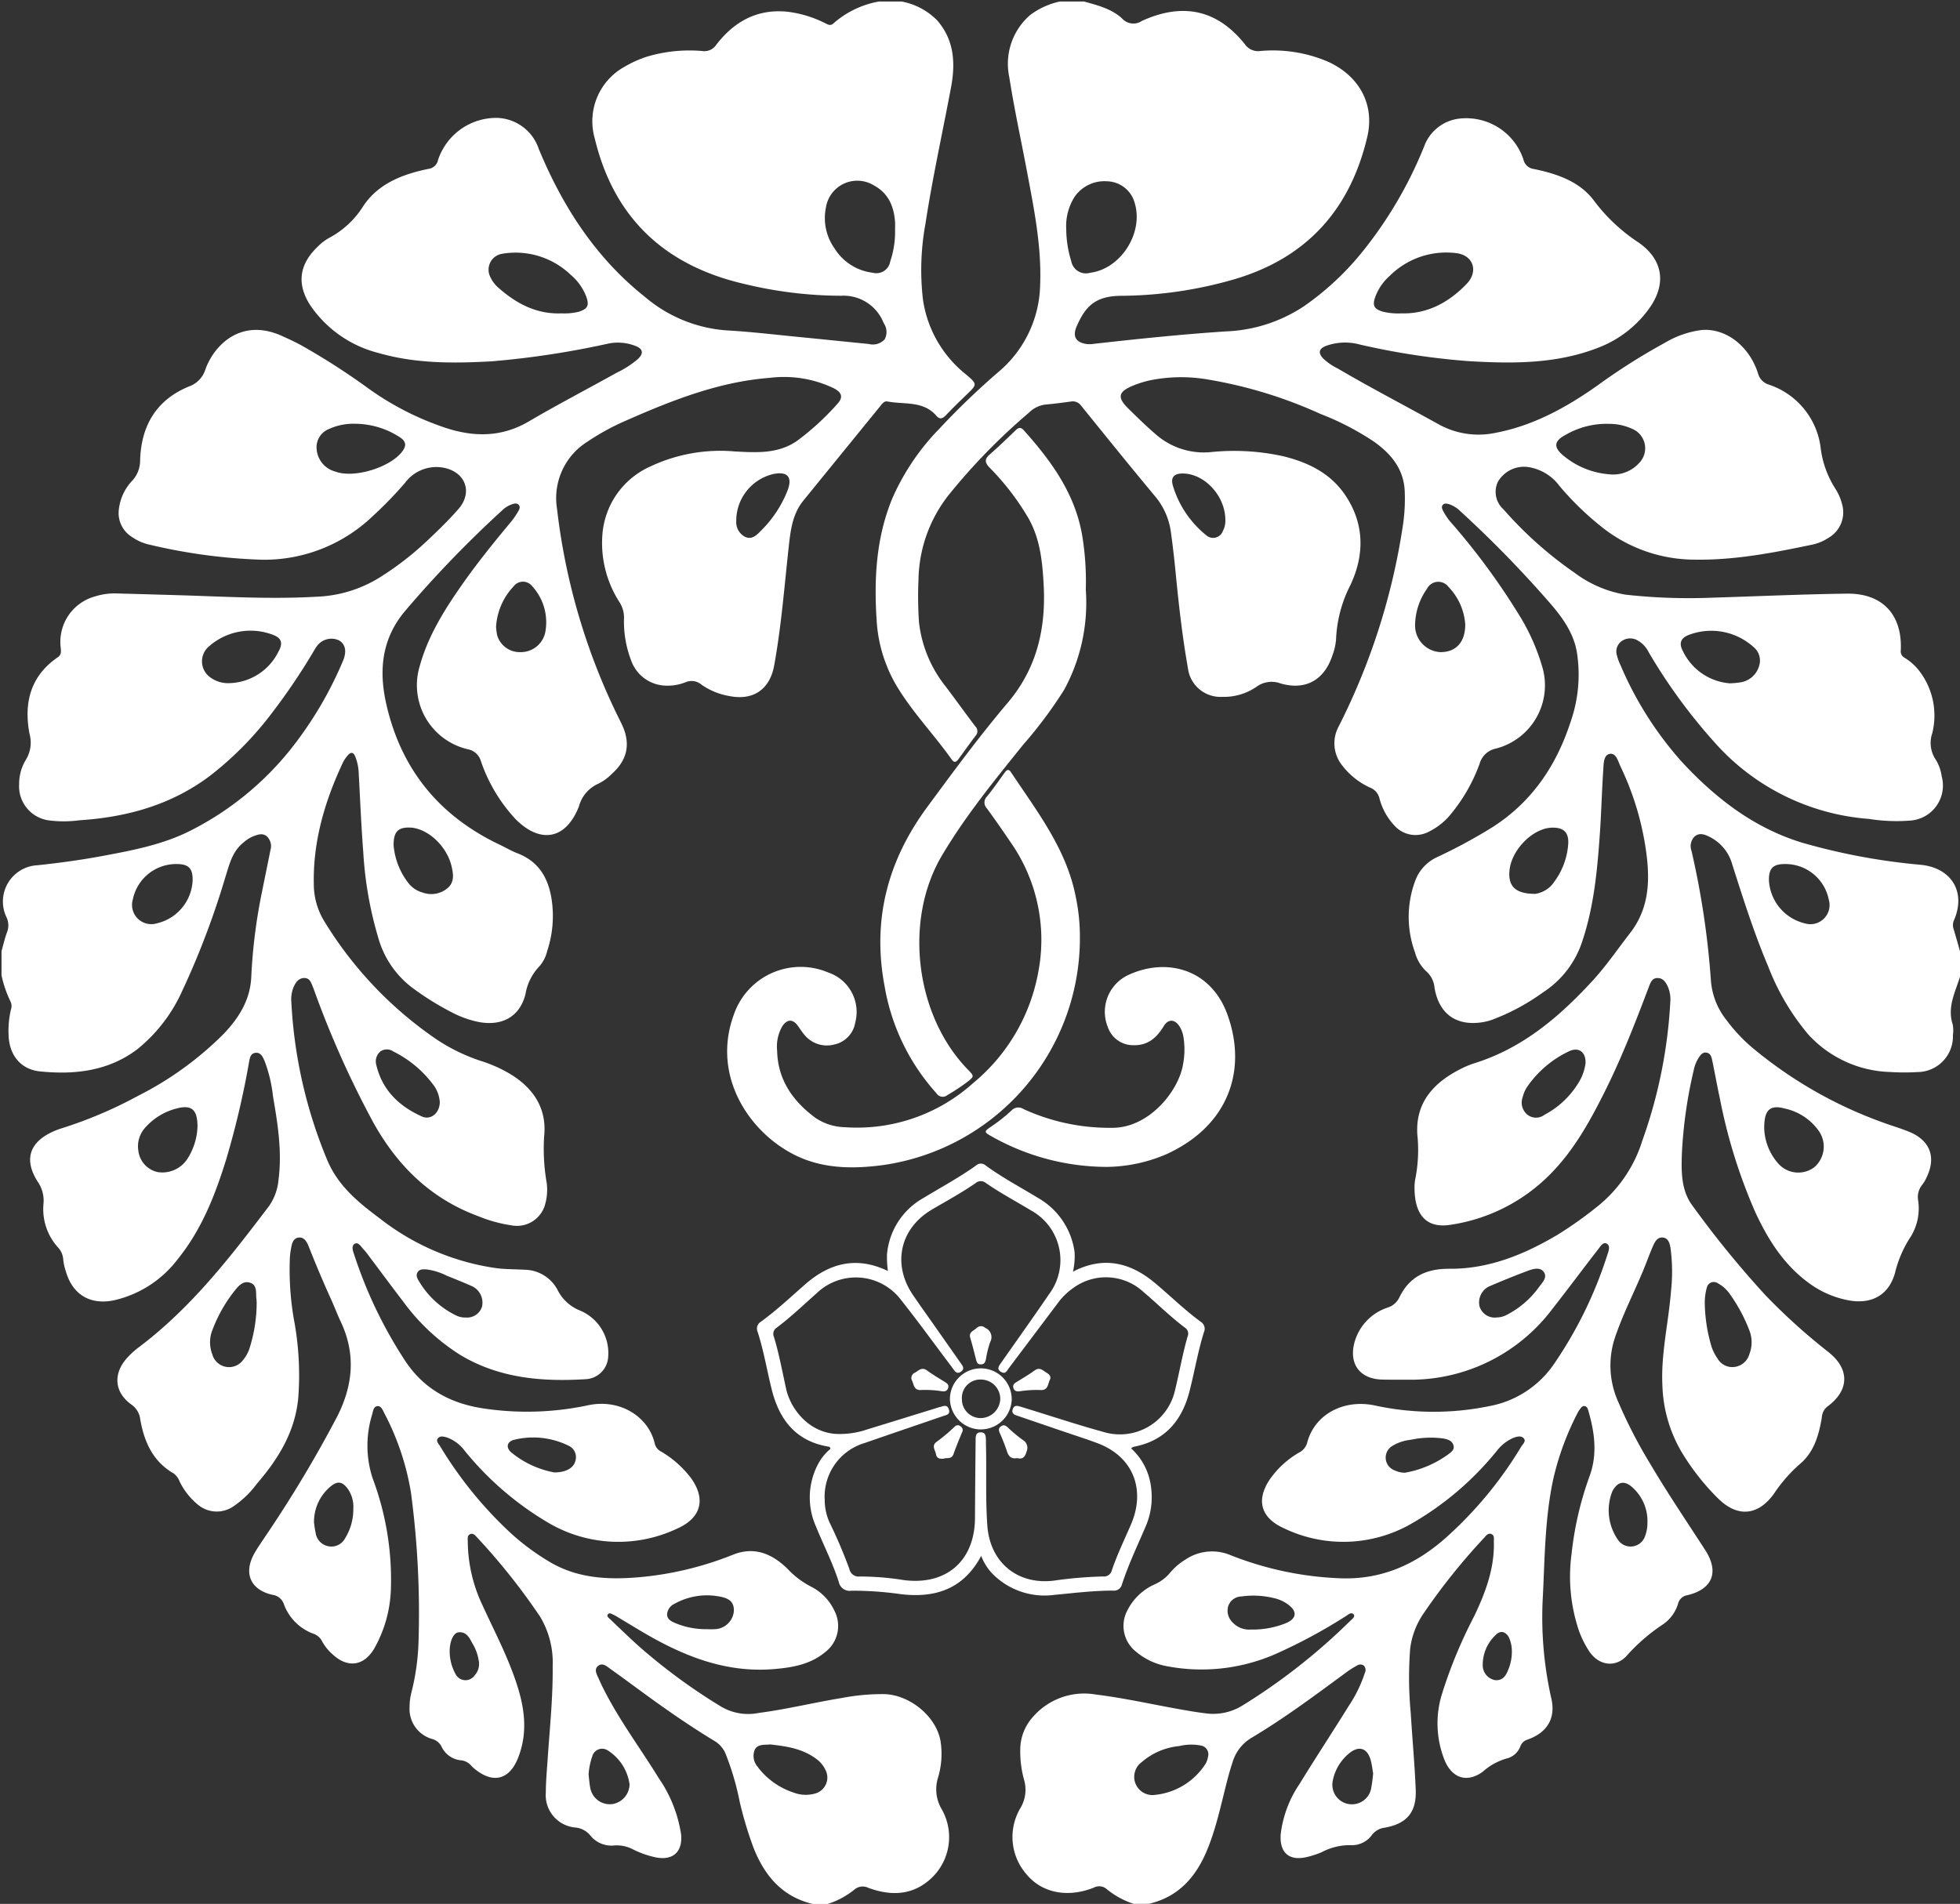 <svg id="グループ_7" data-name="グループ 7" xmlns="http://www.w3.org/2000/svg" xmlns:xlink="http://www.w3.org/1999/xlink" width="283.991" height="275.908" viewBox="0 0 283.991 275.908">
  <rect x="0" y="0" width="283.991" height="275.908" fill="#333333" stroke="none"/>
  <defs>
    <clipPath id="clip-path">
      <rect id="長方形_7" data-name="長方形 7" width="283.991" height="275.908" fill="#fff"/>
    </clipPath>
    <clipPath id="clip-path-2">
      <rect id="長方形_6" data-name="長方形 6" width="283.772" height="275.689" fill="#fff"/>
    </clipPath>
  </defs>
  <g id="グループ_6" data-name="グループ 6" clip-path="url(#clip-path)">
    <g id="グループ_5" data-name="グループ 5" transform="translate(0.218 0.219)">
      <g id="グループ_4" data-name="グループ 4" clip-path="url(#clip-path-2)">
        <g id="グループ_3" data-name="グループ 3">
          <g id="グループ_2" data-name="グループ 2" clip-path="url(#clip-path-2)">
            <path id="パス_5" data-name="パス 5" d="M232.5,276.025a11.991,11.991,0,0,1-3.908-2.129,1.654,1.654,0,0,0-1.89-.222c-3.785,1.506-7.534.784-9.781-1.98a8.205,8.205,0,0,1-.815-9.606,5.129,5.129,0,0,0,.5-4.034,15.393,15.393,0,0,1-.552-4.428,7.056,7.056,0,0,1,1.821-4.676,9.834,9.834,0,0,1,9.143-3.261c4.232.523,8.382,1.477,12.573,2.21,1.074.188,2.152.373,3.235.5a8.049,8.049,0,0,0,5.406-1.111,88.072,88.072,0,0,0,15.6-12.246c.273-.267.793-.619.534-.954-.329-.426-.8.029-1.148.243a77.178,77.178,0,0,1-10.38,5.573,26.76,26.76,0,0,1-15.616,1.663,9.583,9.583,0,0,1-4.392-2.086,4.764,4.764,0,0,1-1.248-6.006,8.159,8.159,0,0,1,3.966-3.765,6.048,6.048,0,0,0,2.221-1.682,8.9,8.9,0,0,1,2.141-1.849,6.906,6.906,0,0,1,6.655-.672,47.937,47.937,0,0,0,15.505,3.318c6.138.329,11.229-1.915,15.7-5.906a57.147,57.147,0,0,0,10.878-13.169c.218-.362.776-.784.317-1.234-.385-.378-.973-.206-1.454-.025a6,6,0,0,0-2.384,1.853,44.183,44.183,0,0,1-12.479,10.629,19.815,19.815,0,0,1-18.477.576c-3.318-1.519-3.974-4.106-1.911-7.112a13.2,13.2,0,0,1,4.258-3.853,2.275,2.275,0,0,0,1.134-1.485c1.086-4.009,5.265-6.278,9.824-5.293a40.068,40.068,0,0,0,16.461.1,14.539,14.539,0,0,0,9.33-5.945,60.22,60.22,0,0,0,7.857-16.014c.181-.528.469-1.291-.094-1.6-.537-.293-.94.422-1.251.823-2.233,2.874-4.4,5.8-6.646,8.662a25.709,25.709,0,0,1-21.121,10.227c-1.165.006-2.331.008-3.495-.015-3.246-.065-4.9-2.262-4.027-5.43a7.369,7.369,0,0,1,4.8-5.006,2.82,2.82,0,0,0,1.677-1.438c1.461-3.044,3.907-4.206,7.247-4.182,5.7.04,10.812-2.043,15.639-4.9a56.05,56.05,0,0,0,6.209-4.445,19.716,19.716,0,0,0,6.129-9.239,70.686,70.686,0,0,0,4.045-20.04,4.647,4.647,0,0,0-.346-2.244c-.3-.651-.679-1.26-1.487-1.267-.823-.008-1.041.679-1.276,1.3-1.925,5.072-3.879,10.132-6.3,14.993-2.082,4.178-4.321,8.286-7.563,11.7a25.568,25.568,0,0,1-14.93,7.776c-3.936.6-5.191-2.128-5.152-5.473a5.969,5.969,0,0,1,.133-1.3,21.6,21.6,0,0,0,.267-6.359c-.272-4.693,2.461-7.55,6.386-9.513a12.992,12.992,0,0,1,1.918-.786c6.95-2.174,12.262-6.7,17.071-11.923,2-2.172,3.659-4.618,5.464-6.946,2.583-3.332,2.868-7.058,2.421-10.982a41.751,41.751,0,0,0-3.819-13.151c-.356-.754-.635-1.994-1.574-1.819-.882.165-.862,1.427-.919,2.264-.209,3.085-.28,6.179-.494,9.264-.363,5.23-.84,10.447-2.5,15.472a13.949,13.949,0,0,1-5.763,7.579,31.392,31.392,0,0,1-7.487,4,8.516,8.516,0,0,1-2.9.415c-2.884-.108-4.764-1.879-5.311-5.113a3.579,3.579,0,0,0-1.224-2.4,5.8,5.8,0,0,1-1.6-2.7,14.969,14.969,0,0,1,.02-10.366,6.052,6.052,0,0,1,3.163-3.444,76.646,76.646,0,0,0,8.06-4.364c5.719-3.667,9.251-8.928,11.316-15.3a20.736,20.736,0,0,0,.9-10c-.483-2.859-2.1-5.074-3.926-7.184A162.919,162.919,0,0,0,279.815,74.2a4.154,4.154,0,0,0-1.656-1.022c-.312-.089-.674-.171-.911.14-.2.265-.057.56.065.827A9.15,9.15,0,0,0,278.7,76.1a99.851,99.851,0,0,1,9.954,13.664,30.574,30.574,0,0,1,2.973,6.784,9.464,9.464,0,0,1-6.66,12.052,3.1,3.1,0,0,0-2.354,2.186,24.572,24.572,0,0,1-4,7.1,9.564,9.564,0,0,1-3.443,2.8,4.093,4.093,0,0,1-4.9-.926,9.07,9.07,0,0,1-2.181-3.981,2.223,2.223,0,0,0-1.282-1.494,10.539,10.539,0,0,1-4.079-3.209,5.109,5.109,0,0,1-.557-5.647,95.656,95.656,0,0,0,9.262-28.767,26.334,26.334,0,0,0,.324-5.44c-.168-3.16-1.969-5.316-4.394-7.06a39.677,39.677,0,0,0-7.834-4.066,65.186,65.186,0,0,0-16.238-4.973,22.731,22.731,0,0,0-8.569.137,15.573,15.573,0,0,0-2.286.723c-2.206.9-2.378,1.723-.7,3.366,1.272,1.249,2.543,2.5,3.9,3.663a10.543,10.543,0,0,0,7.97,2.628,33.019,33.019,0,0,1,10.523.59c3.638.886,6.884,2.465,9.032,5.669,2.79,4.161,2.776,8.662.726,13.007a18.934,18.934,0,0,0-2.078,7.86,8.253,8.253,0,0,1-.53,2.332c-1.169,3.568-3.869,5.1-7.487,4.07a3.7,3.7,0,0,0-3.521.487,8.345,8.345,0,0,1-4.957,1.45,4.748,4.748,0,0,1-4.967-4.157c-.806-4.551-1.323-9.141-1.771-13.74-.194-1.991-.419-3.979-.695-5.959a10.122,10.122,0,0,0-2.3-5.216c-3.611-4.335-7.154-8.726-10.7-13.113a1.494,1.494,0,0,0-1.511-.61c-1.225.166-2.452.328-3.683.438a4.082,4.082,0,0,0-2.38,1.178,88.954,88.954,0,0,0-11.575,11.86A20.32,20.32,0,0,0,201.309,84.1a54.838,54.838,0,0,0,.074,6.221,18.118,18.118,0,0,0,3.911,9.34c1.418,1.894,2.805,3.811,4.226,5.7a.976.976,0,0,1,.082,1.361c-.842,1.1-1.641,2.227-2.455,3.346-.291.4-.608.706-1.008.14-2.522-3.566-5.578-6.729-7.866-10.471a21.036,21.036,0,0,1-3.028-9.7c-.4-6.041-.077-12.012,2.271-17.7a34,34,0,0,1,6.809-10.084,110.161,110.161,0,0,1,8.578-8.243,16.926,16.926,0,0,0,6.032-12.621c.217-5.547-.875-10.935-1.89-16.334-.861-4.576-1.86-9.13-2.577-13.729a9.347,9.347,0,0,1,3-9.016A10.98,10.98,0,0,1,221.8.336h3.495c1.967.551,4,1.05,5.524,2.473a2.2,2.2,0,0,0,2.862.338c5.965-2.723,10.956-1.585,14.906,3.365a2.331,2.331,0,0,0,2.21,1,20.3,20.3,0,0,1,9.822,1.536c4.565,2.066,6.82,6.215,5.713,10.91-2.478,10.514-8.759,17.528-19.228,20.62a60.076,60.076,0,0,1-16.472,2.407c-3.712.038-5.145,1.535-6.4,4.415-.665,1.521-.09,2.386,1.541,2.586a4.226,4.226,0,0,0,.974-.044c6.361-.715,12.73-1.379,19.117-1.8a21.892,21.892,0,0,0,11.365-3.694,40.66,40.66,0,0,0,8.219-7.624,60.035,60.035,0,0,0,9.115-15.462,6.177,6.177,0,0,1,5.127-4.057,8.74,8.74,0,0,1,9.264,5.908,1.775,1.775,0,0,0,1.541,1.4c3.378.7,6.706,1.834,8.764,4.689a25.509,25.509,0,0,0,6.4,5.97c3.7,2.6,4.048,6.239,1.3,9.848a16.169,16.169,0,0,1-6.945,5.3c-6.084,2.439-12.452,2.415-18.834,2.043a104.611,104.611,0,0,1-15.953-2.422,8.066,8.066,0,0,0-4.942.23c-.972.41-1.078.981-.375,1.764a8.393,8.393,0,0,0,2.145,1.486c4.806,2.816,9.75,5.383,14.618,8.085a11.909,11.909,0,0,0,8.249,1.236c5.472-1.042,10.235-3.664,14.739-6.843a90.566,90.566,0,0,1,9.771-6.192,13.717,13.717,0,0,1,5.432-1.874c3.484-.239,6.824,2.352,8.088,6.3a2.3,2.3,0,0,0,1.543,1.617,11.08,11.08,0,0,1,7.562,9.44,14.283,14.283,0,0,0,2.119,5.682,7.742,7.742,0,0,1,.951,2.195,4.277,4.277,0,0,1-1.965,4.893,6.934,6.934,0,0,1-2.2.951c-5.7,1.2-11.413,2.316-17.282,2.208a21.637,21.637,0,0,1-12.91-4.373,42.333,42.333,0,0,1-6.61-6.333,6.918,6.918,0,0,0-4.672-2.733,4.386,4.386,0,0,0-4.228,2.157,3.4,3.4,0,0,0,.814,4A56.2,56.2,0,0,0,296.4,83.143a16.925,16.925,0,0,0,7.365,3.153,83.287,83.287,0,0,0,12.427.44c6.546-.2,13.091-.5,19.638-.589,5.166-.067,8.039,3.065,7.807,8.206a1.055,1.055,0,0,0,.533,1.076,8.026,8.026,0,0,1,1.976,1.7,10.623,10.623,0,0,1,2.046,9.262,4.322,4.322,0,0,0,.493,3.789,6.239,6.239,0,0,1,.881,2.453,5.085,5.085,0,0,1-4.461,6.393,25.281,25.281,0,0,1-6.083-.233,33.175,33.175,0,0,1-22.486-11.224A80.048,80.048,0,0,1,307.1,94.621a3.891,3.891,0,0,0-1.725-1.761,2.127,2.127,0,0,0-2.269.23,1.879,1.879,0,0,0-.581,2.082,7.281,7.281,0,0,0,.494,1.327,50.872,50.872,0,0,0,8.911,14.047c4.92,5.3,10.524,9.635,17.58,11.741a91.45,91.45,0,0,0,17.038,3.159c4.373.441,6.531,3.845,4.852,7.9a1.789,1.789,0,0,0-.155,1.262c.337,1.113.648,2.234.97,3.352v3.713c-.7,2.249-1.876,4.414-1.054,6.911a4.77,4.77,0,0,1,.029,1.522,5.176,5.176,0,0,1-5.177,5.374,31.947,31.947,0,0,1-3.93-.01,16.711,16.711,0,0,1-11.8-5.383,34.389,34.389,0,0,1-5.86-9.915c-2.049-4.831-3.628-9.832-5.22-14.825a6.319,6.319,0,0,0-3.232-3.932c-.676-.339-1.454-.678-2.163-.111a1.95,1.95,0,0,0-.5,2.1,120.887,120.887,0,0,1,2.811,18.757,10.436,10.436,0,0,0,2.272,5.8,23.924,23.924,0,0,0,3.64,3.908,62.36,62.36,0,0,0,19.03,10.923c1.327.5,2.709.869,4,1.437,2.85,1.25,3.691,3.65,2.341,6.452a5.084,5.084,0,0,1-.659,1.129,2.812,2.812,0,0,0-.6,2.234,7.78,7.78,0,0,1-1.048,5.259,16.633,16.633,0,0,0-2.3,5.3c-.9,3.2-3.38,4.552-6.661,3.968a14,14,0,0,1-5.944-2.614c-3.589-2.661-5.868-6.325-7.692-10.3a77.916,77.916,0,0,1-5.053-16.231c-.407-1.885-.747-3.784-1.137-5.672-.1-.462-.229-.97-.78-1.083-.611-.126-.914.341-1.2.771a5.3,5.3,0,0,0-.706,1.823,65.96,65.96,0,0,0-1.711,12.2c-.079,2.543-.084,5.183,1.522,7.352a143.629,143.629,0,0,0,10.617,13.03,88.558,88.558,0,0,0,9.157,8.252c3.077,2.476,2.952,5.541-.213,7.858a2.158,2.158,0,0,0-.8,1.589c-.421,2.569-1.172,5.093-3.211,6.766a21.55,21.55,0,0,0-3.735,4.288c-2.323,3.219-5.322,3.437-8.125.632a34.5,34.5,0,0,1-5.3-6.78,20.215,20.215,0,0,1-2.724-9.444c-.246-4.665.885-9.188,1.243-13.787a25.6,25.6,0,0,0-.083-6.313c-.111-.653-.334-1.379-1.108-1.451s-1.134.594-1.4,1.195c-.469,1.065-.863,2.162-1.3,3.241-1.33,3.27-2.962,6.41-4.122,9.753a12.822,12.822,0,0,0,.259,9.377,71.018,71.018,0,0,0,4.678,9.125c2.532,4.3,5.334,8.426,8.039,12.616,2.05,3.177,1.042,5.666-2.595,6.527a1.641,1.641,0,0,0-1.317,1.13,5.529,5.529,0,0,1-2.177,3.071,27.029,27.029,0,0,0-5.405,4.7c-1.68,1.669-4,1.214-5.324-.773a14.356,14.356,0,0,1-1.465-2.921,24.511,24.511,0,0,1-1.087-11.2,47.658,47.658,0,0,1,2.643-11.351c1.116-3.145.693-6.236-.194-9.325-.087-.305-.181-.679-.565-.736s-.547.3-.746.551a2.622,2.622,0,0,0-.279.468,40.357,40.357,0,0,0-3.5,9.5c-1.2,5.541-1.241,11.2-1.506,16.824a53.358,53.358,0,0,0,1.2,14.968c.7,2.937-.6,5.038-3.455,6.024a1.635,1.635,0,0,0-1,.92,2.819,2.819,0,0,1-1.829,1.766,8.878,8.878,0,0,0-3.652,1.977c-2.247,1.615-4.37.955-5.474-1.578a14.37,14.37,0,0,1-.379-9.833,68.189,68.189,0,0,1,4.645-11.176c1.625-3.417,2.937-6.9,2.83-10.767-.011-.388.117-.877-.319-1.083-.507-.24-.806.215-1.086.525a91.137,91.137,0,0,0-8.794,10.985,11.493,11.493,0,0,0-1.922,5.049,54.289,54.289,0,0,0,.079,9.373c.224,3.7.572,7.4.72,11.106.131,3.278-1.306,4.939-4.509,5.5a2.747,2.747,0,0,0-1.822,1.033,3.563,3.563,0,0,1-3.025,1.5,8.682,8.682,0,0,0-4.28,1.022,13.053,13.053,0,0,1-2.071.68c-2.64.654-4.074-.62-3.85-3.343a16.366,16.366,0,0,1,2.7-7.192c2.356-3.849,4.842-7.618,7.222-11.453a19.536,19.536,0,0,0,2.275-4.705.914.914,0,0,0-.149-1.022.855.855,0,0,0-1.026,0,12.166,12.166,0,0,0-1.384.864c-4.519,3.319-9.006,6.689-13.826,9.563a6.133,6.133,0,0,0-2.8,3.59c-.2.623-.4,1.249-.568,1.88-.988,3.65-1.675,7.384-3.145,10.9-1.621,3.875-4.151,6.727-8.408,7.712ZM222.714,33.3a15.976,15.976,0,0,0,.729,4.665,2.157,2.157,0,0,0,2.746,1.679c4.41-.555,7.735-5.725,6.463-10.05a4.264,4.264,0,0,0-4.066-3.206,5.244,5.244,0,0,0-4.685,2.29,7.92,7.92,0,0,0-1.188,4.622m48.547,12.228c3.729.117,6.875-1.558,9.485-4.285,1.722-1.8.957-4.122-1.473-4.434a11.61,11.61,0,0,0-9.677,3.276,7.613,7.613,0,0,0-2.09,3.019c-.466,1.3-.2,1.8,1.094,2.182a9.337,9.337,0,0,0,2.66.243m29.933,16.007a11.86,11.86,0,0,0-6.136,1.608c-1.657.878-1.775,1.772-.331,2.979a11.764,11.764,0,0,0,6.653,2.727,5.069,5.069,0,0,0,4.339-1.628A3.045,3.045,0,0,0,304.8,62.3a8.013,8.013,0,0,0-3.6-.757m17.644,37.6a11.835,11.835,0,0,0,1.548-.139,3.333,3.333,0,0,0,2.682-2.276,2.542,2.542,0,0,0-.8-2.867,9.138,9.138,0,0,0-9.169-1.8c-1.325.445-1.692,1.228-1.025,2.443a8.253,8.253,0,0,0,6.767,4.639m5,64.51a8.079,8.079,0,0,0,2.051,5.1,3.864,3.864,0,0,0,5.228.5,3.956,3.956,0,0,0,.642-5.227,8.112,8.112,0,0,0-4.872-3.246c-2.19-.6-3.063.11-3.049,2.872m-33.16-34a3.986,3.986,0,0,0,2.753-1.771,10.409,10.409,0,0,0,2-5.336c.143-1.734-.576-2.515-2.314-2.486-2.787.047-5.919,3.207-6.191,6.246-.2,2.223.84,3.36,3.75,3.347M315.234,188.8a23.042,23.042,0,0,0,1.013,6.578,6.857,6.857,0,0,0,.85,1.636,2.463,2.463,0,0,0,2.621,1.171,2.568,2.568,0,0,0,1.979-1.831,4.728,4.728,0,0,0-.03-3.512,23.436,23.436,0,0,0-2.722-5.079,5.048,5.048,0,0,0-1.827-1.68,1.028,1.028,0,0,0-1.577.6,8,8,0,0,0-.306,2.115M280.528,90.634a8.642,8.642,0,0,0-2.411-5.445,1.841,1.841,0,0,0-3.136.26,9.287,9.287,0,0,0-1.721,5.207,3.865,3.865,0,0,0,3.689,3.967c2.174,0,3.575-1.373,3.579-3.989m46.355,34.7c-1.753-.012-2.378.614-2.352,2.355a6.782,6.782,0,0,0,5.185,6.236,2.776,2.776,0,0,0,3.48-3.46,6.4,6.4,0,0,0-6.313-5.131m-91.3,134.893a9.842,9.842,0,0,0,7.374-4.594,3.3,3.3,0,0,0,.3-.927,1.285,1.285,0,0,0-1.037-1.628,7.342,7.342,0,0,0-3.129.077,9.689,9.689,0,0,0-5.418,2.309,2.641,2.641,0,0,0,1.915,4.764m62.368-105.973c.09-1.66-.949-2.448-2.37-1.8a15.332,15.332,0,0,0-6.083,5.16,4.592,4.592,0,0,0-.65,1.492,2.262,2.262,0,0,0,.7,2.563,2.013,2.013,0,0,0,2.448.005,12.688,12.688,0,0,0,5.268-5.223,7.17,7.17,0,0,0,.683-2.2m-52.184-78.8c-.013-3.5-3.04-6.731-6.22-6.716-1.21.005-1.719.566-1.394,1.715a14.565,14.565,0,0,0,4.823,7.214,1.5,1.5,0,0,0,2.437-.607,3.088,3.088,0,0,0,.355-1.6m61.16,145.257a6.548,6.548,0,0,0-2.1-4.977c-1.188-1.128-2.2-.95-2.974.469a7.459,7.459,0,0,0,.918,7.217,2.214,2.214,0,0,0,3.841-.78,5.322,5.322,0,0,0,.311-1.929M285.082,191.04a3.117,3.117,0,0,0,1.481-.387,13.12,13.12,0,0,0,4.663-4.033c.475-.637,1.282-1.426.641-2.221-.573-.71-1.581-.379-2.355-.087-1.872.7-3.728,1.458-5.566,2.247a2.594,2.594,0,0,0-1.358,2.836,2.29,2.29,0,0,0,2.493,1.646m-35.571,45.23a12.9,12.9,0,0,0,5.126-.963c1.46-.667,1.554-1.654.283-2.623a5.383,5.383,0,0,0-2.063-.96,12.538,12.538,0,0,0-4.759-.251,2.062,2.062,0,0,0-1.906,1.386,2.368,2.368,0,0,0,.659,2.407,3.29,3.29,0,0,0,2.66,1m17.674,20.845c-.112-.624-.179-1.278-.35-1.9-.49-1.791-1.738-2.182-3.171-.965a6.812,6.812,0,0,0-2.335,3.955,2.837,2.837,0,0,0,5.545,1.2,22.483,22.483,0,0,0,.311-2.29m4.6-43.568a15.027,15.027,0,0,0,6.255-2.649c.415-.312.971-.663.786-1.314-.193-.684-.819-.877-1.446-.995a13.63,13.63,0,0,0-4.77.19,6.251,6.251,0,0,0-2.572.844,1.965,1.965,0,0,0,.246,3.574,3.545,3.545,0,0,0,1.5.349m15.5,25.924a4.825,4.825,0,0,0-.451-2.11c-.475-.791-1.148-.976-1.8-.388a5.938,5.938,0,0,0-1.97,4.562,2.181,2.181,0,0,0,1.792,2.068c1.079.105,1.561-.621,1.893-1.478a6.75,6.75,0,0,0,.537-2.654" transform="translate(-68.442 -0.336)" fill="#fff"/>
            <path id="パス_6" data-name="パス 6" d="M130.753.336a9.738,9.738,0,0,1,5.13,2.707c2.523,2.876,2.688,6.248,2.026,9.775-1.236,6.579-2.688,13.118-3.7,19.738a36.952,36.952,0,0,0-.359,10.978,16.93,16.93,0,0,0,6.125,10.755c1.787,1.509,1.786,1.494.131,3.084-1,.959-1.987,1.927-2.941,2.928-.464.486-.884.638-1.36.085-1.915-2.234-4.668-1.617-7.1-2.088-.45-.086-.717.274-.975.591q-5.617,6.9-11.234,13.807c-1.491,1.843-1.81,4.1-2.061,6.35-.653,5.855-1.087,11.736-2.149,17.54-.634,3.462-3.049,5.091-6.5,4.4a9.945,9.945,0,0,1-4.013-1.638,2.22,2.22,0,0,0-2.317-.364,7.017,7.017,0,0,1-3.105.486,5.482,5.482,0,0,1-4.817-3.726,15.734,15.734,0,0,1-1-6.1A4.11,4.11,0,0,0,89.89,87.4,15.8,15.8,0,0,1,87.4,77.629a11.753,11.753,0,0,1,6.925-9.9,23.755,23.755,0,0,1,12.217-2.192c3.144.17,6.272.39,9.065-1.531a38.044,38.044,0,0,0,5.785-5.3c.933-.976.748-1.691-.471-2.327a16.712,16.712,0,0,0-9.247-1.507c-7.421.568-14.213,3.271-20.925,6.228a34.4,34.4,0,0,0-5.543,3.043,9.639,9.639,0,0,0-4.382,9.683,92.46,92.46,0,0,0,9.318,31.1c1.39,2.828.983,5.245-1.389,7.355a7.143,7.143,0,0,1-1.933,1.407A5.01,5.01,0,0,0,84,116.985c-1.863,4.76-5.529,5.478-9.152,1.868a23.451,23.451,0,0,1-5.064-8.468A2.414,2.414,0,0,0,67.91,108.7a9.535,9.535,0,0,1-6.975-12.06c1.2-4.351,3.554-8.115,6.108-11.765,2.236-3.193,4.685-6.222,7.182-9.212a11.937,11.937,0,0,0,.978-1.441c.17-.278.334-.624.09-.918-.277-.335-.677-.209-1.018-.095a3.611,3.611,0,0,0-1.3.784A160.72,160.72,0,0,0,58.8,88.675c-3.326,3.947-3.808,8.481-2.755,13.27,2.1,9.56,7.662,16.411,16.506,20.6.854.405,1.674.9,2.554,1.234,3.013,1.163,4.414,3.47,4.918,6.538a16.139,16.139,0,0,1-.627,7.643,5.046,5.046,0,0,1-1.144,2.216,7.6,7.6,0,0,0-2,4.035c-.84,3.287-3.449,4.691-6.921,3.981a14.708,14.708,0,0,1-3.3-1.137,41.055,41.055,0,0,1-6.047-3.7,13.732,13.732,0,0,1-5.085-7.432,54.44,54.44,0,0,1-2.155-12.448c-.3-3.843-.451-7.7-.664-11.548a7.154,7.154,0,0,0-.47-2.123c-.248-.668-.641-.774-1.108-.21a5.158,5.158,0,0,0-.727,1.085c-2.6,5.57-4.315,11.349-4.188,17.573a10.3,10.3,0,0,0,1.582,5.476A56.028,56.028,0,0,0,63.3,150.695a26.372,26.372,0,0,0,6.454,3.157,19.94,19.94,0,0,1,4.56,2.075c3.258,2.07,5.059,5.013,4.645,8.874a28.555,28.555,0,0,0,.384,6.8,7.858,7.858,0,0,1-.233,3.027,4.228,4.228,0,0,1-4.888,3.066,20.537,20.537,0,0,1-4.824-1.336c-6.862-2.531-11.691-7.276-15.2-13.588a140,140,0,0,1-8.515-19.014c-.064-.17-.12-.345-.191-.512-.269-.631-.452-1.427-1.319-1.395-.814.029-1.243.668-1.54,1.375a4.706,4.706,0,0,0-.3,2.143,68.513,68.513,0,0,0,5.245,22.974c1.564,3.653,4.472,6.041,7.523,8.312a35.456,35.456,0,0,0,16.864,7.236c1.4.176,2.83.167,4.246.238a5.485,5.485,0,0,1,4.747,3.028A6.185,6.185,0,0,0,84.062,190a6.68,6.68,0,0,1,4.175,6.774,3.421,3.421,0,0,1-3.19,3.209c-6.376.4-12.6-.116-18.251-3.518a30.1,30.1,0,0,1-8.245-7.711c-1.707-2.222-3.369-4.48-5.054-6.72a8.1,8.1,0,0,0-.687-.847c-.371-.374-.745-1.1-1.26-.841-.579.293-.3,1.057-.115,1.585a64.211,64.211,0,0,0,7.516,15.587c2.864,4.206,6.92,6.169,11.806,6.793a42.418,42.418,0,0,0,14.533-.536c4.59-1,8.821,1.583,9.716,5.619a1.794,1.794,0,0,0,.964,1.117,14.9,14.9,0,0,1,4.222,3.746c2.236,3.055,1.557,5.8-1.884,7.348a19.963,19.963,0,0,1-18.865-.882,45.013,45.013,0,0,1-12-10.37,5.526,5.526,0,0,0-2.585-1.926c-.412-.121-.929-.255-1.249.083-.4.416.051.82.26,1.163a58.166,58.166,0,0,0,9.742,12.145,34.191,34.191,0,0,0,6.268,4.716c3.932,2.294,8.23,2.524,12.6,2.173a47.651,47.651,0,0,0,13.861-3.291c3.113-1.24,5.723-.1,7.931,2.1a12.451,12.451,0,0,0,3.344,2.525,7.423,7.423,0,0,1,3.381,3.457,4.763,4.763,0,0,1-1.263,6c-2.18,1.837-4.813,2.283-7.531,2.505-6.52.533-12.331-1.606-17.874-4.738-1.552-.877-3.066-1.821-4.6-2.733a5.927,5.927,0,0,0-.663-.378c-.286-.124-.646-.408-.882-.068-.2.283.168.519.366.708,1.342,1.282,2.676,2.573,4.051,3.819a84.312,84.312,0,0,0,12.039,8.846,7.744,7.744,0,0,0,5.445.891c4.044-.531,8.008-1.51,12.029-2.166a31.023,31.023,0,0,1,6.186-.557c3.728.142,7.495,3.276,8.1,6.828a11.949,11.949,0,0,1-.375,5.3,5.663,5.663,0,0,0,.538,4.549,8.162,8.162,0,0,1-1.449,9.956c-2.688,2.556-5.862,2.655-9.154,1.449a1.861,1.861,0,0,0-2.077.271,11.631,11.631,0,0,1-3.83,2.052h-2.184c-4.431-1.053-6.973-4.1-8.568-8.135a54.787,54.787,0,0,1-2.009-6.686,39.321,39.321,0,0,0-2.025-6.9,3.86,3.86,0,0,0-1.5-1.819c-3.586-2.166-7.024-4.553-10.406-7.023-1.588-1.159-3.165-2.333-4.767-3.471-.52-.369-1.135-.953-1.764-.5-.726.525-.217,1.306.039,1.892.524,1.2,1.135,2.362,1.777,3.5,2.108,3.748,4.654,7.22,6.9,10.882a19.511,19.511,0,0,1,3.254,8.139c.265,2.554-1.152,3.876-3.678,3.371a13.413,13.413,0,0,1-3.288-1.157,5.027,5.027,0,0,0-2.727-.563,3.922,3.922,0,0,1-3.482-1.483,3.162,3.162,0,0,0-2.132-1.119,4.7,4.7,0,0,1-4.289-5.048c.009-1.707.17-3.414.285-5.12.3-4.391.758-8.776.708-13.182a12.952,12.952,0,0,0-1.815-7.2,92.614,92.614,0,0,0-9.167-11.522c-.239-.263-.506-.6-.92-.462-.5.163-.4.639-.4,1.023a21.877,21.877,0,0,0,2.127,9.286c1.829,4,3.914,7.9,5.19,12.137,1.02,3.387,1.306,6.774-.092,10.151-1.215,2.935-3.454,3.56-5.976,1.637A5.308,5.308,0,0,1,68.4,256a2.241,2.241,0,0,0-1.5-.782,3.468,3.468,0,0,1-2.815-2,2.161,2.161,0,0,0-1.383-1.1,4.5,4.5,0,0,1-3.24-4.54,8.63,8.63,0,0,1,.286-2.267,33.759,33.759,0,0,0,1.014-7.339,132.013,132.013,0,0,0-1.1-21.56,37.836,37.836,0,0,0-3.883-11.545c-.2-.414-.442-.995-.932-.977-.607.021-.67.7-.792,1.169a15.275,15.275,0,0,0,.03,9.223,41.83,41.83,0,0,1,2.67,16.161,18.656,18.656,0,0,1-2.39,8.539c-1.5,2.591-3.878,2.923-6.073.868a6.988,6.988,0,0,1-1.5-1.865,2.182,2.182,0,0,0-1.268-1.112,7.178,7.178,0,0,1-4.271-4.269,1.988,1.988,0,0,0-1.616-1.357c-3.229-.711-4.284-3.136-2.657-6.025.5-.886,1.1-1.714,1.659-2.567a179.971,179.971,0,0,0,10.37-17.322c2.295-4.565,2.67-9.076.453-13.739-.483-1.018-.874-2.081-1.341-3.108-1.16-2.552-2.246-5.134-3.278-7.74-.255-.642-.642-1.37-1.445-1.284s-.989.866-1.106,1.568a10.2,10.2,0,0,0-.17,1.3,42.067,42.067,0,0,0,.566,8.916,43.659,43.659,0,0,1,.649,11.412c-.44,4.9-2.87,8.865-6,12.481a13.82,13.82,0,0,1-3.539,3.369,4.25,4.25,0,0,1-4.913-.261,10.027,10.027,0,0,1-2.762-3.474,2.509,2.509,0,0,0-.834-1.122c-3.047-1.754-4.3-4.631-4.858-7.9a3.007,3.007,0,0,0-1.315-2.115c-2.365-1.716-2.627-4.3-.744-6.545a11.466,11.466,0,0,1,1.92-1.776,60.267,60.267,0,0,0,4.993-4.236c5.2-4.886,9.518-10.519,13.809-16.176a7.848,7.848,0,0,0,1.385-3.86c.52-4.066-.117-8.058-.805-12.039a20.446,20.446,0,0,0-1.241-5.184c-.248-.541-.548-1.23-1.306-1.128s-.822.815-.937,1.428a125.353,125.353,0,0,1-3.267,13.915c-1.594,5.171-3.54,10.187-6.98,14.466a16.05,16.05,0,0,1-9.223,6.035c-3.481.753-6.069-.756-7.054-4.152a8.156,8.156,0,0,1-.384-1.7,2.816,2.816,0,0,0-.733-1.762,8.263,8.263,0,0,1-2.131-6.344,4.812,4.812,0,0,0-.845-3.224c-2.02-3.17-1.2-5.7,2.212-7.242a9.546,9.546,0,0,1,1.117-.435,62.759,62.759,0,0,0,11.243-4.764,48.13,48.13,0,0,0,12.412-9c2.2-2.325,3.838-4.923,3.971-8.268a79.111,79.111,0,0,1,1.561-12.331c.4-2,.818-3.992,1.21-5.992a1.94,1.94,0,0,0-.529-2.008c-.628-.526-1.319-.235-1.968,0a5.074,5.074,0,0,0-1.375.875c-1.712,1.333-2.1,3.341-2.716,5.237a117.987,117.987,0,0,1-6.2,16.312,22.916,22.916,0,0,1-6.467,8.412c-4.208,3.193-9.092,3.745-14.127,3.235-2.833-.287-4.469-2.407-4.555-5.264a13.522,13.522,0,0,1,.336-3.685,1.534,1.534,0,0,0-.051-1.169,16.575,16.575,0,0,1-1.31-3.807v-3.5c.258-.908.464-1.836.789-2.72a2.718,2.718,0,0,0-.055-2.172,5.264,5.264,0,0,1,4.489-7.562c3.257-.344,6.5-.792,9.718-1.4,4.26-.8,8.537-1.634,12.435-3.611a43.988,43.988,0,0,0,14.48-11.747A54.671,54.671,0,0,0,49.8,95.924c.606-1.411.358-2.489-.576-3.008a2.593,2.593,0,0,0-3.267.953c-.172.233-.311.492-.462.741a89.8,89.8,0,0,1-5.863,8.684,48.292,48.292,0,0,1-9.076,9.243c-5.608,4.231-12.048,6.008-18.939,6.454a16.865,16.865,0,0,1-4.349.024,4.984,4.984,0,0,1-4.377-5.264,6.67,6.67,0,0,1,.982-3.537,4.785,4.785,0,0,0,.513-3.793c-.829-4.442.139-8.33,4.085-11.041.59-.4.486-.886.439-1.436a6.827,6.827,0,0,1,5-7.4,9.327,9.327,0,0,1,3.012-.429c3.129.09,6.256.172,9.383.267,6.545.2,13.086.589,19.64.213a18.64,18.64,0,0,0,8.9-2.617,43.6,43.6,0,0,0,7.1-5.434c1.59-1.494,3.165-3.021,4.6-4.661,2.114-2.419,1.022-5.365-2.143-5.984a5.65,5.65,0,0,0-5.6,2.195,56.684,56.684,0,0,1-4.713,4.855,22.724,22.724,0,0,1-15.953,6.285,81.233,81.233,0,0,1-16.3-2.171,7.168,7.168,0,0,1-2.59-1.123,4.072,4.072,0,0,1-1.935-3.687,7.181,7.181,0,0,1,1.993-4.5,4.32,4.32,0,0,0,1.117-2.935c.148-4.99,2.333-8.743,7.065-10.691a3.79,3.79,0,0,0,2.39-2.476c1.36-3.737,5.333-7.456,11.078-4.856.927.42,1.857.843,2.751,1.328a100.092,100.092,0,0,1,9.826,6.311,41.722,41.722,0,0,0,11.244,5.719c4.131,1.334,8.1,1.31,11.988-.977,4.172-2.452,8.472-4.682,12.7-7.039a14.029,14.029,0,0,0,3.108-2.011c.834-.812.715-1.458-.375-1.875a6.97,6.97,0,0,0-3.867-.357,127.15,127.15,0,0,1-16.921,2.583c-5.539.313-11.064.351-16.467-1.21a17,17,0,0,1-9.7-6.663c-2.166-3.145-1.864-6.087.889-8.717a7.391,7.391,0,0,1,1.63-1.269,13.07,13.07,0,0,0,4.985-4.621c2.169-3.28,5.7-4.628,9.416-5.4A1.639,1.639,0,0,0,63.6,23.257,8.9,8.9,0,0,1,72.076,17.2a6.571,6.571,0,0,1,6.105,4.5c3.452,8.322,8.213,15.742,15.356,21.417a20.492,20.492,0,0,0,11.808,4.876c3.593.2,7.172.634,10.755.982,3.294.319,6.586.669,9.88.988a2.342,2.342,0,0,0,2.307-.648,2.244,2.244,0,0,0-.132-2.381,6.232,6.232,0,0,0-6.181-3.955,60.455,60.455,0,0,1-14.158-1.747C96.409,38.553,89.075,31.7,86.3,20.209a9.028,9.028,0,0,1,4.38-10.456,15.644,15.644,0,0,1,3.18-1.425,21.544,21.544,0,0,1,8.1-.81,2.029,2.029,0,0,0,1.927-.9c2.589-3.358,5.9-5.232,10.279-4.806a16.5,16.5,0,0,1,5.411,1.615c.418.2.832.52,1.3.083A13.519,13.519,0,0,1,127.477.336Zm-.946,33.057c0-.364.023-.728,0-1.089-.163-2.26-.941-4.164-3.054-5.312a4.6,4.6,0,0,0-6.964,3.2,7.588,7.588,0,0,0,1.249,5.922,7.554,7.554,0,0,0,5.511,3.522A2.037,2.037,0,0,0,129.107,38a13.478,13.478,0,0,0,.7-4.606M81.482,45.527a8.571,8.571,0,0,0,2.481-.23c1.3-.408,1.566-.9,1.1-2.195a7.78,7.78,0,0,0-2.255-3.162,11.542,11.542,0,0,0-9.939-3.045,2.332,2.332,0,0,0-1.656,3.458,4.44,4.44,0,0,0,1.119,1.463c2.614,2.305,5.535,3.86,9.149,3.713m-29.862,16a8.5,8.5,0,0,0-3.818.751A2.839,2.839,0,0,0,46,65.23a3.64,3.64,0,0,0,2.69,3.223c2.7,1.026,7.977-.58,9.72-2.921.652-.877.551-1.515-.505-2.144a11.932,11.932,0,0,0-6.288-1.859M33.433,99.116a8.175,8.175,0,0,0,7.031-4.565c.75-1.343.4-2.066-1.091-2.541a9.082,9.082,0,0,0-8.9,1.717,2.838,2.838,0,0,0,.073,4.523,4.355,4.355,0,0,0,2.888.866m-4.7,64.37c.024-2.606-.86-3.315-3.066-2.716a8.961,8.961,0,0,0-4.5,2.754,4.006,4.006,0,0,0-1.006,3.337,3.589,3.589,0,0,0,2.809,3.114,4.337,4.337,0,0,0,4.437-2.14,9.227,9.227,0,0,0,1.321-4.35M57.155,122.7a10.33,10.33,0,0,0,2.091,5.325,3.926,3.926,0,0,0,2.131,1.444,3.641,3.641,0,0,0,3.676-.722c.914-.852.754-1.972.5-3.062-.689-3.008-3.571-5.638-6.179-5.644-1.611,0-2.256.643-2.225,2.658M37.308,188.825c-.01-.145-.012-.291-.031-.434-.117-.871.161-2.02-.9-2.376-1.107-.373-1.8.582-2.4,1.332a21.009,21.009,0,0,0-3.076,5.5,4.8,4.8,0,0,0-.029,3.516,2.516,2.516,0,0,0,4.481.821,5.09,5.09,0,0,0,.9-1.61,22.132,22.132,0,0,0,1.057-6.747M71.994,90.98a9.713,9.713,0,0,0,.16,1.2,3.409,3.409,0,0,0,3.363,2.444,3.628,3.628,0,0,0,3.592-2.8,7.756,7.756,0,0,0-1.894-6.773,1.692,1.692,0,0,0-2.686.054,9.293,9.293,0,0,0-2.535,5.874M28.029,127.707c.034-1.747-.588-2.381-2.328-2.374a6.407,6.407,0,0,0-6.332,5.109,2.791,2.791,0,0,0,3.47,3.486,6.694,6.694,0,0,0,5.19-6.222m83.642,125.215c-.78.086-1.71-.086-2.172.718a2.368,2.368,0,0,0,.427,2.549,3,3,0,0,0,.191.267,10.7,10.7,0,0,0,4.961,3.43,4.937,4.937,0,0,0,3.112.156,2.4,2.4,0,0,0,1.508-3.481,4.235,4.235,0,0,0-1.245-1.5c-2-1.53-4.372-1.883-6.78-2.143M63.843,159.841a4.7,4.7,0,0,0-.983-2.571,16.15,16.15,0,0,0-5.74-4.767,1.639,1.639,0,0,0-1.855-.031,1.861,1.861,0,0,0-.621,1.978c.86,3.665,3.313,5.984,6.605,7.467,1.279.576,2.575-.494,2.594-2.076M106.794,75.7a2.4,2.4,0,0,0,1.245,2.2c1.047.507,1.751-.269,2.359-.895a16.788,16.788,0,0,0,3.854-5.871c.7-1.9-.038-2.709-2.031-2.334a6.97,6.97,0,0,0-5.426,6.9M45.616,220.8c.06.38.113.923.236,1.45a2.277,2.277,0,0,0,1.812,1.941,2.251,2.251,0,0,0,2.474-1.176,7.966,7.966,0,0,0,1.174-4.243,4.561,4.561,0,0,0-.86-2.977c-.743-.939-1.368-1.079-2.316-.356a6.652,6.652,0,0,0-2.52,5.362m22-29.752a2.26,2.26,0,0,0,2.343-1.572,2.638,2.638,0,0,0-1.364-2.926C67.365,186,66.118,185.5,64.871,185a9.2,9.2,0,0,0-2.893-.915c-.505-.027-1.063-.1-1.37.428-.276.478.006.93.245,1.325a12.7,12.7,0,0,0,5.485,4.976,2.931,2.931,0,0,0,1.275.232m34.931,45.167a10.7,10.7,0,0,0,1.308-.008,2.867,2.867,0,0,0,2.6-2.645c.02-1.311-.662-1.9-2.48-2.138-.108-.014-.215-.042-.325-.047a9.623,9.623,0,0,0-5.788,1.158,1.827,1.827,0,0,0-1.087,1.533c.018.786.7,1.058,1.3,1.312a11.4,11.4,0,0,0,4.471.836M85.4,257.3c.084.664.12,1.358.266,2.028a2.872,2.872,0,0,0,3.271,2.219,2.953,2.953,0,0,0,2.4-2.836,6.917,6.917,0,0,0-3.184-4.94,1.477,1.477,0,0,0-2.212.851A9.8,9.8,0,0,0,85.4,257.3m-4.967-43.8c1.654,0,2.746-.628,3.017-1.561a1.817,1.817,0,0,0-.956-2.313,11.6,11.6,0,0,0-7.843-.867c-1.094.259-1.282,1.142-.427,1.861a13.746,13.746,0,0,0,6.209,2.881M65.271,239.4a6.886,6.886,0,0,0,.862,3.337,1.608,1.608,0,0,0,2.738.2,2.464,2.464,0,0,0,.6-2.231,6.745,6.745,0,0,0-.741-2.155c-.513-.845-.859-1.965-2.123-1.888-.786.047-1.329,1.29-1.335,2.735" transform="translate(-0.336 -0.336)" fill="#fff"/>
            <path id="パス_7" data-name="パス 7" d="M213.126,196.149a33.228,33.228,0,0,1-28.472,32.689c-4.225.571-8.514.566-12.448-1.267-6.789-3.166-12.53-11.479-9.233-20.5a10.239,10.239,0,0,1,13.7-6.131,6.033,6.033,0,0,1,3.9,7.264,3.9,3.9,0,0,1-2.984,3.156A4.211,4.211,0,0,1,173.238,210c-.354-.413-.646-.879-.964-1.322-.723-1.008-1.542-1.014-2.246.016a5.866,5.866,0,0,0-.771,3.573c.092,4.2,2.256,7.283,5.5,9.7a7.9,7.9,0,0,0,4.31,1.388,25.127,25.127,0,0,0,18.6-6.4,27.127,27.127,0,0,0,9.427-16.071,24.671,24.671,0,0,0-4.008-18.823c-1.122-1.658-2.262-3.3-3.447-4.918a1.217,1.217,0,0,1,.044-1.731c.887-1.107,1.7-2.276,2.531-3.425.278-.382.561-.621.912-.092,3.8,5.718,8.094,11.184,9.421,18.184a27.894,27.894,0,0,1,.576,6.068" transform="translate(-56.874 -60.222)" fill="#fff"/>
            <path id="パス_8" data-name="パス 8" d="M225.917,118.84a26.387,26.387,0,0,1-3.14,14.48,63.826,63.826,0,0,1-6.005,8.032c-4.146,5.163-8.344,10.3-11.722,16.018-5.537,9.374-3.834,23.139,3.748,30.949.983,1.013.979,1.007-.116,1.872a29.657,29.657,0,0,1-2.823,1.86,1.068,1.068,0,0,1-1.585-.269,30.872,30.872,0,0,1-7.51-15.509c-1.82-9.573.423-18.161,6.162-25.949,3.778-5.128,7.548-10.261,11.668-15.12,4.232-4.989,5.571-10.787,5.213-17.181-.187-3.343-.518-6.6-2.2-9.574a37.211,37.211,0,0,0-5.637-7.34c-.731-.766-.728-1.245.055-1.926,1.288-1.122,2.515-2.316,3.746-3.5.436-.42.766-.423,1.176.036,3.921,4.389,7.338,9.057,8.412,15.037a40.551,40.551,0,0,1,.555,8.085" transform="translate(-68.809 -33.568)" fill="#fff"/>
            <path id="パス_9" data-name="パス 9" d="M222.864,300.56a9.049,9.049,0,0,1,2.925,5.913,10.548,10.548,0,0,1-.779,5.339c-1.2,2.811-2.52,5.571-3.47,8.481a1.191,1.191,0,0,1-1.309.889c-2.842,0-5.656.354-8.479.619a10.6,10.6,0,0,1-9.129-3.226,7.863,7.863,0,0,1-1.475-2.428c-2.562,4.8-6.615,6.141-11.617,5.554a49.9,49.9,0,0,0-7.177-.506,1.6,1.6,0,0,1-1.838-1.265c-.886-2.777-2.229-5.373-3.321-8.07a10.314,10.314,0,0,1,.507-9.351,7.26,7.26,0,0,1,1.585-1.852.288.288,0,0,0-.273-.341c-4.726-.777-7.129-3.928-8.211-8.261-.7-2.785-1.156-5.631-2.047-8.368a1.173,1.173,0,0,1,.5-1.492c2.269-1.653,4.306-3.579,6.417-5.42,3.545-3.09,7.459-4.081,11.957-1.909a15.684,15.684,0,0,1-.134-2.368,10.389,10.389,0,0,1,5.284-8.213c2.547-1.552,5.18-2.963,7.611-4.7a1.027,1.027,0,0,1,1.378-.037c2.408,1.771,5.054,3.164,7.6,4.719a10.66,10.66,0,0,1,5.31,7.862,10.173,10.173,0,0,1-.234,2.833c4.394-2.292,8.3-1.347,11.861,1.628,2.231,1.865,4.31,3.915,6.662,5.638a1.19,1.19,0,0,1,.45,1.512c-.878,2.817-1.358,5.733-2.092,8.582-1.06,4.128-3.464,7.086-7.88,7.975a2.015,2.015,0,0,0-.316.084,1.794,1.794,0,0,0-.263.182m-44.39,7.3a7.96,7.96,0,0,0,.809,3.673,70.153,70.153,0,0,1,2.769,6.53,1.361,1.361,0,0,0,1.5,1.073,40.026,40.026,0,0,1,6.3.507c6.185.841,10.36-2.738,10.394-8.983q.029-5.678.094-11.356c.006-.522.021-1.078.769-1.061.67.015.691.529.719,1.012.017.29,0,.582.011.873.1,3.892-.087,7.789.2,11.678.395,5.287,4.349,8.552,9.595,7.934a60.436,60.436,0,0,1,7.169-.611,1.167,1.167,0,0,0,1.277-.908c.775-2.276,1.824-4.44,2.775-6.645,2.108-4.888.455-9.788-4.918-11.782-1.706-.633-3.441-1.185-5.162-1.773q-3.254-1.112-6.507-2.224c-.414-.141-.721-.343-.563-.875.152-.511.493-.578.934-.456.315.087.628.187.941.283,3.757,1.152,7.488,2.394,11.276,3.435a8.182,8.182,0,0,0,10.369-6.018c.64-2.613,1.088-5.273,1.842-7.86a1.013,1.013,0,0,0-.4-1.23c-2.125-1.6-4.011-3.482-6.038-5.2a8.01,8.01,0,0,0-10.007-.65,9.82,9.82,0,0,0-2.484,2.432q-3.511,4.67-7.026,9.335c-.243.323-.433.834-1.02.529-.754-.393-.424-.843-.086-1.323,2.342-3.335,4.71-6.654,7.006-10.023a8.218,8.218,0,0,0-2.649-12.092c-2.18-1.317-4.432-2.516-6.529-3.967a1.156,1.156,0,0,0-1.491,0c-2.035,1.413-4.215,2.591-6.346,3.848-4.641,2.735-5.775,7.936-2.721,12.4,1.151,1.682,2.337,3.339,3.508,5.008l3.511,5.006c.247.353.411.691-.034,1.037-.472.367-.789.183-1.083-.233-.273-.386-.561-.763-.845-1.141-2.257-2.993-4.454-6.034-6.786-8.967a8.2,8.2,0,0,0-12.247-.984c-1.907,1.689-3.746,3.456-5.787,4.987a1.058,1.058,0,0,0-.4,1.325c.752,2.476,1.21,5.02,1.77,7.542.633,2.855,3.161,6.181,7.062,6.517a12.207,12.207,0,0,0,4.706-.65c3.41-1.042,6.815-2.1,10.222-3.153.1-.032.209-.068.314-.092.479-.11,1.014-.416,1.267.329.261.77-.365.832-.824.99-3.784,1.3-7.577,2.583-11.357,3.9a8.11,8.11,0,0,0-5.811,8.081" transform="translate(-59.198 -90.892)" fill="#fff"/>
            <path id="パス_10" data-name="パス 10" d="M237.144,244.465a34.061,34.061,0,0,1-16.712-4.449c-1.058-.6-1.059-.677-.09-1.345a23.458,23.458,0,0,0,3-2.361,1.354,1.354,0,0,1,1.758-.226,29.882,29.882,0,0,0,12.685,2.719c5.515.12,9.9-5.443,10.46-9.36a11.4,11.4,0,0,0,.013-3.906,4.023,4.023,0,0,0-.6-1.507c-.682-.994-1.608-1-2.236.033-1,1.661-2.281,2.813-4.363,2.768a3.878,3.878,0,0,1-3.748-2.649,5.874,5.874,0,0,1,2.923-7.5c5.44-2.574,11.964-1.015,14.4,5.672,2.933,8.048.222,16.193-8.912,20.308a22.477,22.477,0,0,1-8.574,1.805" transform="translate(-77.02 -75.579)" fill="#fff"/>
            <path id="パス_11" data-name="パス 11" d="M216.042,313.777a4.5,4.5,0,0,1-4.394-4.5,4.478,4.478,0,0,1,8.954.168,4.479,4.479,0,0,1-4.561,4.327m-2.657-4.379a2.715,2.715,0,0,0,2.781,2.739,2.868,2.868,0,0,0,2.778-2.809,2.811,2.811,0,0,0-2.794-2.774,2.661,2.661,0,0,0-2.765,2.843" transform="translate(-74.229 -106.845)" fill="#fff"/>
            <path id="パス_12" data-name="パス 12" d="M209.5,322.456c-.63.059-1.025-.09-1.113-.62-.1-.6-.688-1.245.04-1.793a24.986,24.986,0,0,0,2.664-2.233.6.6,0,0,1,.875-.02.623.623,0,0,1,.189.856c-.426,1.039-.863,2.075-1.232,3.135-.29.837-1.037.473-1.422.675" transform="translate(-72.979 -111.283)" fill="#fff"/>
            <path id="パス_13" data-name="パス 13" d="M225.19,322.379c-.837.155-1.235-.254-1.475-1.037a27.882,27.882,0,0,0-1.035-2.621c-.159-.375-.194-.674.185-.946s.654-.133.957.133a22,22,0,0,0,2.16,1.809,1.33,1.33,0,0,1,.582,1.735c-.218.779-.559,1.138-1.375.925" transform="translate(-78.048 -111.29)" fill="#fff"/>
            <path id="パス_14" data-name="パス 14" d="M226.691,308.288c-.479.061-.751-.044-.894-.415-.166-.432.037-.677.383-.892.894-.555,1.811-1.082,2.657-1.7.751-.553,1.206,0,1.741.321.4.241.72.537.466,1.059-.283.581-.236,1.43-1.21,1.454a15.6,15.6,0,0,0-3.143.177" transform="translate(-79.157 -106.888)" fill="#fff"/>
            <path id="パス_15" data-name="パス 15" d="M217.673,301.068c-.436.023-.578-.283-.676-.669-.269-1.056-.526-2.117-.843-3.159-.263-.861.487-1.025.9-1.42a.892.892,0,0,1,1.264-.043,1.456,1.456,0,0,1,.715,2.068,13.854,13.854,0,0,0-.6,2.426c-.092.4-.184.8-.754.8" transform="translate(-75.786 -103.565)" fill="#fff"/>
            <path id="パス_16" data-name="パス 16" d="M207.508,308.293a15.239,15.239,0,0,0-3.157-.179c-.915-.009-.925-.769-1.179-1.337a.824.824,0,0,1,.41-1.181c.544-.305.994-.871,1.742-.324.847.619,1.758,1.15,2.649,1.707.339.212.568.443.4.882-.14.366-.4.49-.865.431" transform="translate(-71.228 -106.889)" fill="#fff"/>
          </g>
        </g>
      </g>
    </g>
  </g>
</svg>
